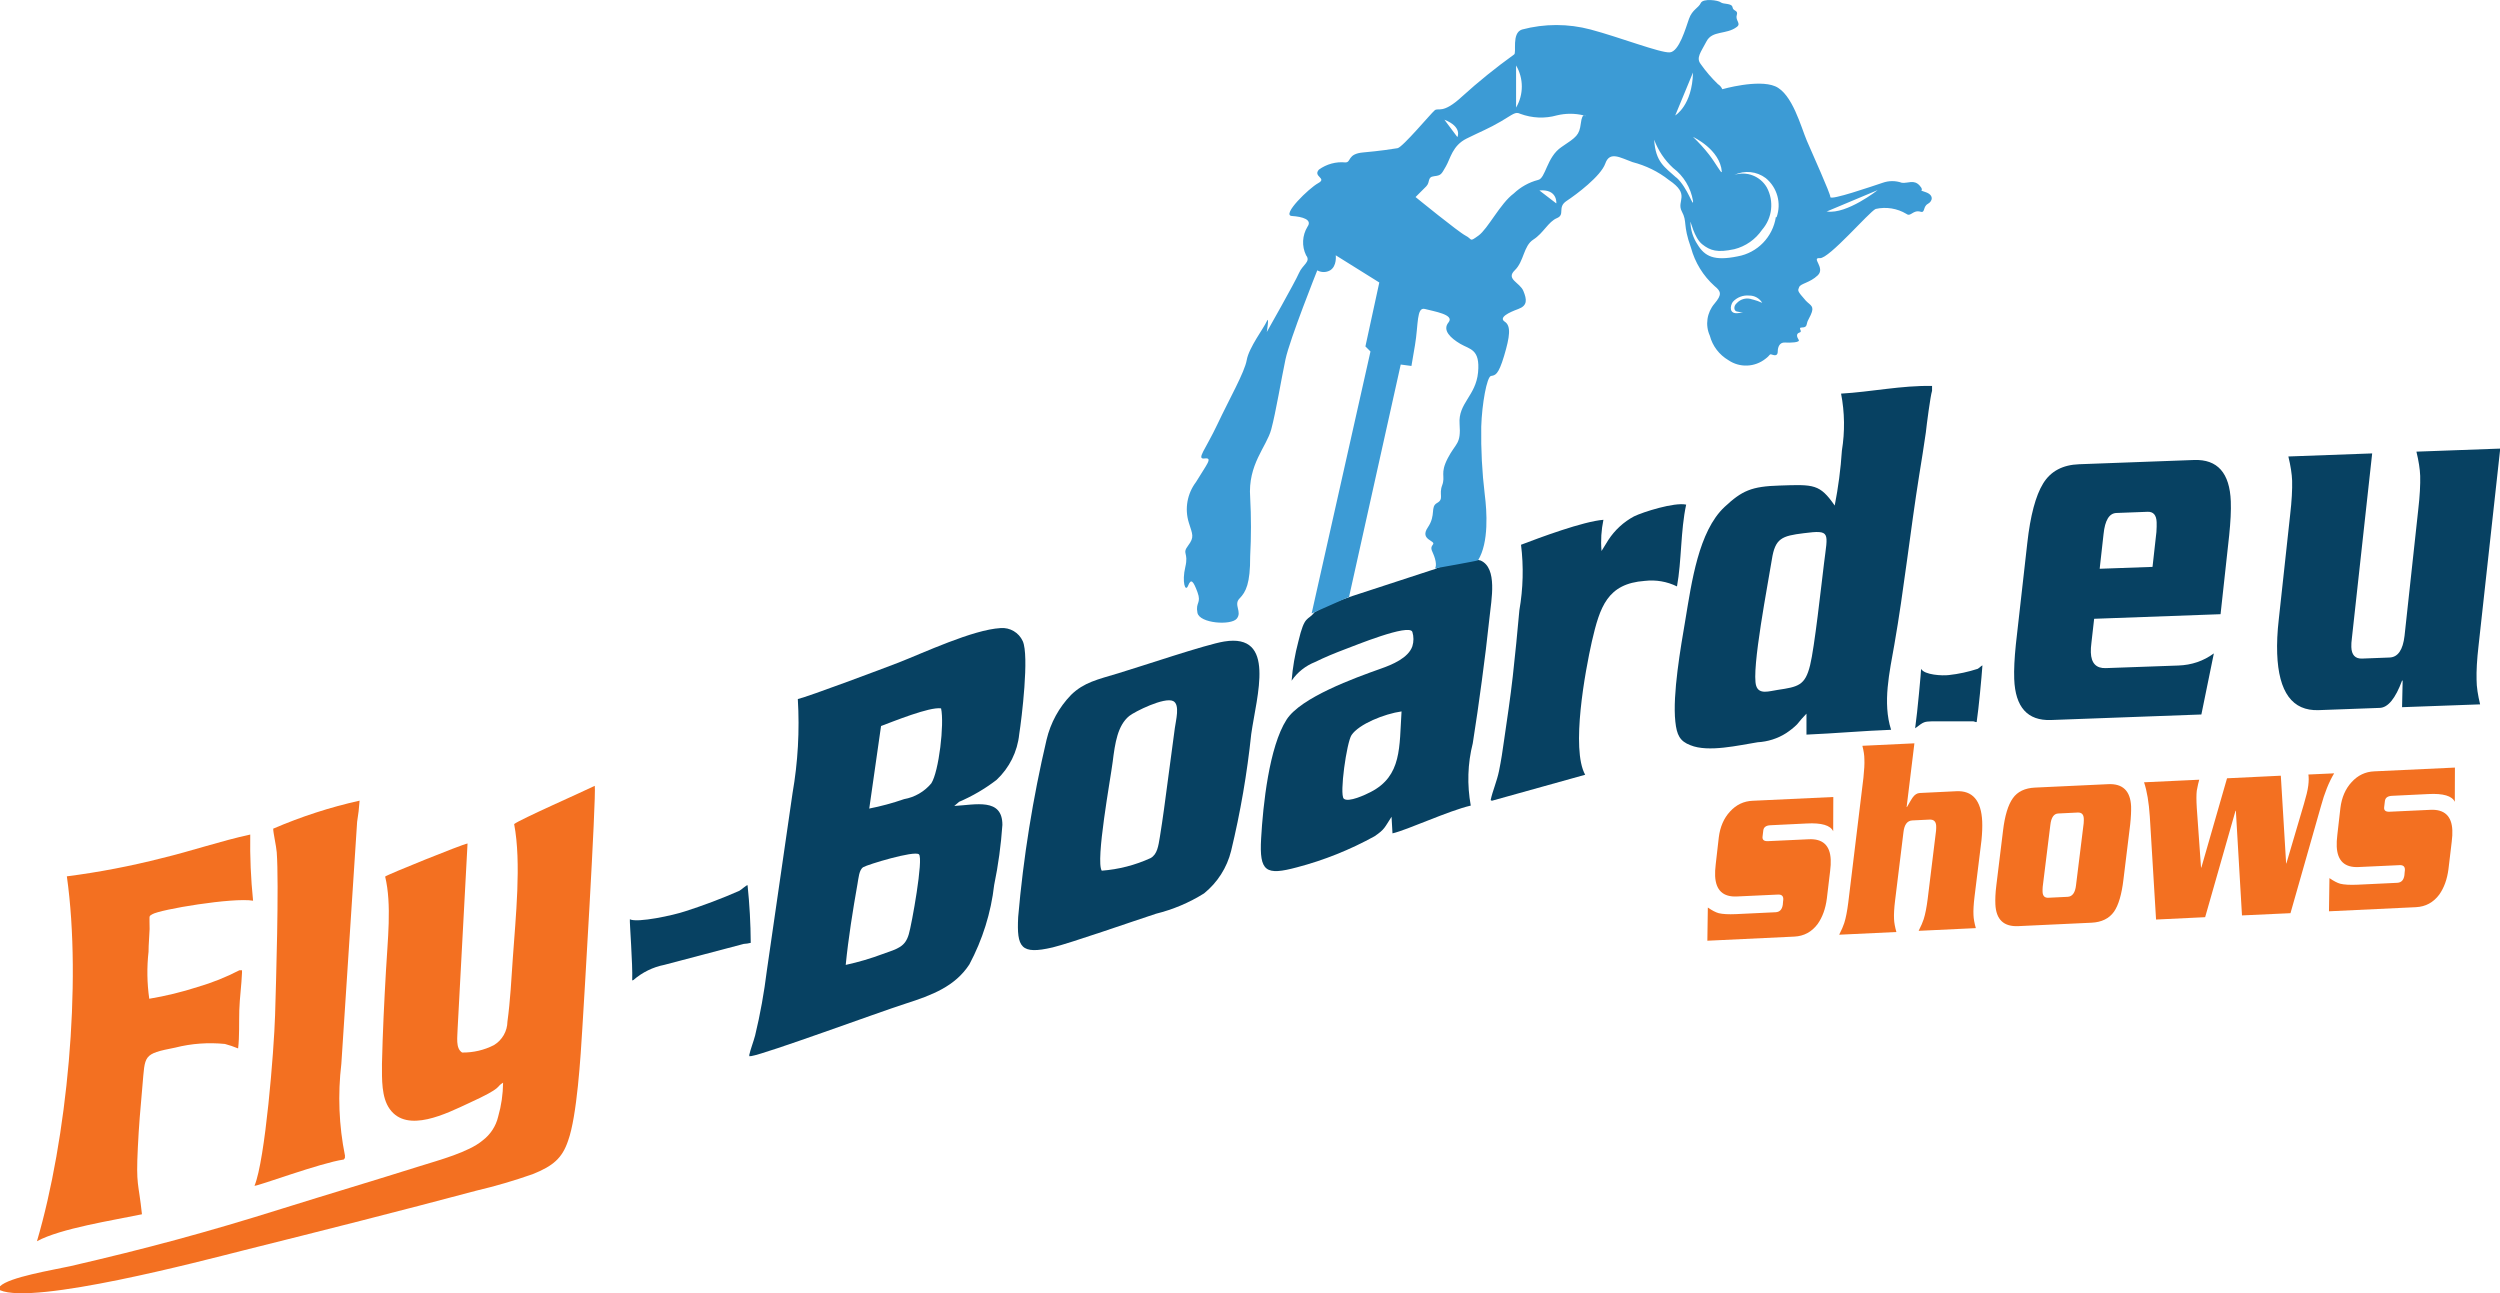 <?xml version="1.0" encoding="UTF-8"?> <svg xmlns="http://www.w3.org/2000/svg" xmlns:xlink="http://www.w3.org/1999/xlink" version="1.1" id="Layer_1" x="0px" y="0px" viewBox="0 0 212.39 109.87" style="enable-background:new 0 0 212.39 109.87;" xml:space="preserve"> <style type="text/css"> .st0{fill-rule:evenodd;clip-rule:evenodd;fill:#F37021;} .st1{fill-rule:evenodd;clip-rule:evenodd;fill:#074162;} .st2{fill:#3C9BD5;} .st3{fill:#074162;} .st4{fill:none;} .st5{fill:#F37021;} </style> <g id="Warstwa_2"> <g id="Warstwa_1-2"> <path class="st0" d="M0,109.28v0.33c2.9,1.27,17.07-2.47,20.75-3.4c6.6-1.65,13.21-3.32,19.73-5.06c1.62-0.38,3.21-0.85,4.78-1.4 c1.72-0.69,2.5-1.35,3-2.83c0.76-2.09,1.07-7.17,1.22-9.67c0.09-1.39,1.18-19.48,1.05-20.49c-1.05,0.52-6.37,2.86-6.85,3.25 c0.63,3.3,0.12,8-0.11,11.35c-0.12,1.77-0.22,3.68-0.46,5.43c-0.01,0.82-0.45,1.58-1.15,2c-0.84,0.43-1.76,0.64-2.7,0.63 c-0.58-0.36-0.39-1.34-0.38-2.07l0.84-15.69c-0.45,0.07-6.79,2.63-7,2.81c0.58,2.39,0.2,5.49,0.07,8 c-0.15,2.62-0.28,5.27-0.34,7.92c0,1.32-0.05,2.84,0.66,3.83c1.49,2.09,4.84,0.37,6.74-0.51c3-1.37,2.22-1.34,2.89-1.73 c-0.01,0.98-0.15,1.95-0.42,2.89c-0.19,0.81-0.66,1.52-1.32,2.02c-1.19,1-3.67,1.66-5.36,2.19c-3.87,1.22-7.77,2.38-11.67,3.6 c-6.36,2-11.51,3.39-18,4.89C4.47,107.9,0.77,108.5,0,109.28z"></path> <path class="st0" d="M20.56,82.64v-0.21h-0.22c-1.14,0.59-2.32,1.06-3.55,1.42c-1.34,0.43-2.72,0.77-4.11,1 c-0.19-1.33-0.21-2.67-0.06-4c0-0.64,0.07-1.28,0.09-1.92c0-1.21-0.09-1.06,0.21-1.25c0.67-0.42,6.89-1.45,8.58-1.16 c-0.19-1.87-0.27-3.74-0.24-5.62c-2.49,0.54-5,1.4-7.49,2c-2.66,0.68-5.36,1.2-8.09,1.55c1.29,9.16,0,22.37-2.54,31 c2-1.09,6.44-1.77,8.92-2.29c-0.3-2.82-0.51-2.35-0.35-5.65c0.08-1.74,0.23-3.49,0.39-5.25c0.24-2.63,0-2.71,2.79-3.26 c1.38-0.35,2.81-0.45,4.22-0.31c0.38,0.1,0.75,0.23,1.12,0.38c0.12-1,0.07-2.21,0.1-3.24S20.52,83.67,20.56,82.64z"></path> <path class="st0" d="M29.2,98.51c0.2-0.27,0.06,0,0.11-0.32c-0.52-2.57-0.62-5.21-0.31-7.82l1.34-20.55c0.1-0.6,0.17-1.2,0.21-1.8 c-2.52,0.56-4.97,1.36-7.34,2.38c0,0.36,0.26,1.47,0.3,2c0.2,2.72-0.06,11.12-0.14,13.85c-0.09,3-0.84,12.33-1.75,14.49 C21.89,100.78,27.24,98.79,29.2,98.51z"></path> <path class="st1" d="M71.85,81.97c0.22-2.24,0.61-4.68,1-6.88c0.09-0.48,0.13-1.2,0.49-1.42s4.33-1.43,4.73-1.09 s-0.62,6-0.86,6.78c-0.31,1.07-0.9,1.23-2.22,1.69c-1.02,0.38-2.06,0.69-3.12,0.92L71.85,81.97z M73.85,68.68l1-7 c1-0.37,4.12-1.65,5.1-1.5c0.29,1.33-0.19,5.38-0.83,6.37c-0.59,0.71-1.41,1.18-2.31,1.34c-0.98,0.34-1.98,0.61-3,0.81 L73.85,68.68z M63.65,89.64c0.06,0.12-0.11,0.1,0.18,0.08c1.26-0.2,10.81-3.72,13.09-4.45s4.21-1.47,5.43-3.33 c1.12-2.1,1.84-4.39,2.11-6.75c0.35-1.69,0.58-3.39,0.7-5.11c0-2.32-2.27-1.71-4.09-1.61l0.41-0.35c1.13-0.48,2.2-1.11,3.18-1.86 c1.09-1.02,1.78-2.4,1.93-3.89c0.21-1.34,0.86-6.66,0.3-7.9c-0.33-0.73-1.09-1.18-1.89-1.11c-2.34,0.13-6.56,2.11-8.66,2.93 c-1.24,0.48-7.66,2.89-8.56,3.1c0.16,2.68,0.01,5.36-0.45,8l-2.18,15.06c-0.23,1.86-0.56,3.71-1,5.53 C64,88.54,63.76,89.14,63.65,89.64z"></path> <path class="st1" d="M153.23,45.3c2.35-0.3,2.05-0.08,1.73,2.57c-0.23,1.86-0.81,7.17-1.18,8.64c-0.42,1.72-1,1.84-2.75,2.1 c-0.74,0.11-1.58,0.42-1.83-0.34c-0.44-1.33,1.05-8.93,1.33-10.74S151.39,45.53,153.23,45.3z M164.14,33.2v-0.41 c-2.54-0.06-5.22,0.51-7.73,0.65c0.31,1.6,0.33,3.24,0.07,4.84c-0.1,1.57-0.31,3.13-0.61,4.67c-1.27-1.83-1.76-1.8-4.68-1.7 c-2.4,0.07-3.2,0.44-4.68,1.82c-2.21,2.07-2.8,6.42-3.33,9.6c-0.39,2.3-1.1,6.32-0.85,8.64c0.12,1.13,0.38,1.66,1.28,2 c1.52,0.63,4.13,0,5.71-0.25c0.86-0.05,1.7-0.31,2.43-0.78c0.33-0.22,0.64-0.46,0.92-0.74c0.25-0.32,0.52-0.62,0.8-0.91v1.78 c2.39-0.1,4.78-0.32,7.19-0.41c-0.74-2.3-0.13-4.91,0.28-7.26c0.8-4.56,1.36-9.7,2.11-14.39c0.2-1.2,0.38-2.38,0.56-3.6 C163.68,36.09,164,33.62,164.14,33.2z"></path> <path class="st1" d="M93.6,73.97c-0.54-0.83,0.75-7.82,0.93-9.25c0.2-1.61,0.42-3.08,1.4-3.89c0.46-0.37,3-1.64,3.74-1.27 c0.6,0.3,0.22,1.66,0.14,2.29l-0.92,6.89c-0.11,0.77-0.22,1.57-0.35,2.35s-0.22,1.49-0.79,1.81C96.44,73.5,95.04,73.86,93.6,73.97 z M104,54.5c-1.55,0.25-7,2.1-9,2.7c-1.76,0.53-2.91,0.77-4,1.83c-1.03,1.06-1.75,2.38-2.09,3.82c-1.16,4.95-1.97,9.98-2.41,15.05 c-0.13,2.6,0.22,3.22,2.92,2.59c1.5-0.36,6.82-2.22,8.78-2.86c1.45-0.36,2.83-0.94,4.09-1.73c1.14-0.92,1.95-2.19,2.3-3.61 c0.79-3.27,1.36-6.59,1.71-9.93C106.76,59.1,108.45,53.77,104,54.5z"></path> <path class="st1" d="M119.07,60.44c-0.2,3,0.05,5.48-2.63,6.85c-0.4,0.21-1.9,0.92-2.28,0.56s0.25-4.79,0.66-5.4 C115.44,61.52,117.62,60.64,119.07,60.44L119.07,60.44z M122.07,48.29l-7.16,2.34c-0.6,0.2-1.14,0.4-1.71,0.61 c-0.52,0.22-1.03,0.48-1.52,0.77c-0.59,0.78-0.83,0.16-1.38,2.5c-0.29,1.09-0.48,2.2-0.57,3.32c0.49-0.72,1.19-1.27,2-1.59 c0.83-0.41,1.66-0.75,2.56-1.09c0.66-0.24,5.46-2.22,5.7-1.46c0.12,0.39,0.12,0.82,0,1.21c-0.34,1-1.72,1.57-2.69,1.91 c-2.22,0.79-6.79,2.44-8,4.33c-1.48,2.31-2,7.25-2.16,10.09s0.39,3.17,3.06,2.45c2.29-0.6,4.5-1.49,6.57-2.63 c0.89-0.6,0.86-0.76,1.45-1.66l0.08,1.41c1.27-0.29,4.75-1.92,6.65-2.36c-0.32-1.76-0.27-3.56,0.17-5.29 c0.28-1.74,0.53-3.54,0.77-5.31s0.46-3.56,0.65-5.36c0.16-1.55,0.7-4.21-0.75-4.86c-0.66-0.18-1.36-0.14-2,0.1 c-0.61,0.17-1.26,0.36-1.79,0.57H122.07z"></path> <path class="st1" d="M126.64,67.97l0.1,0.06l7.93-2.21c-1.22-2.19,0-8.79,0.57-11.33c0.68-2.93,1.31-4.91,4.49-5.14 c0.94-0.11,1.89,0.05,2.74,0.47c0.4-2.19,0.3-4.74,0.78-6.95c-1-0.22-3.68,0.63-4.43,1c-0.88,0.47-1.63,1.16-2.18,2l-0.58,0.94 c-0.08-0.89-0.02-1.78,0.16-2.65c-1.71,0.13-5.43,1.52-7,2.12c0.23,1.85,0.18,3.72-0.14,5.56c-0.17,1.88-0.35,3.76-0.56,5.62 s-0.48,3.64-0.74,5.43c-0.12,0.88-0.25,1.73-0.43,2.61S126.8,67.21,126.64,67.97z"></path> <path class="st1" d="M53.71,83.26c0.08,0.11,0,0,0.1,0c0.75-0.65,1.66-1.1,2.63-1.29l6.75-1.78c0.2-0.01,0.4-0.04,0.59-0.09 c-0.01-1.64-0.1-3.27-0.27-4.9c-0.12,0-0.51,0.38-0.7,0.48c-1.5,0.66-3.04,1.24-4.6,1.74c-1,0.34-4.05,1-4.7,0.68 C53.48,78.37,53.76,81.91,53.71,83.26z"></path> <path class="st1" d="M162.71,61.81c0,0.12,0,0,0,0.06c0.75-0.58,0.77-0.56,1.44-0.59h3.48c0.09,0,0.22,0.09,0.3,0.06 c0.18-1.21,0.41-3.7,0.49-4.81c-0.06,0-0.3,0.24-0.4,0.29c-0.8,0.26-1.62,0.44-2.45,0.53c-0.52,0.07-2.09,0-2.36-0.53 C163.21,57.02,162.9,60.51,162.71,61.81z"></path> <path class="st2" d="M163.58,16.32c-0.73-0.24,0,0-0.49-0.55c-0.49-0.55-1-0.18-1.51-0.24c-0.53-0.19-1.11-0.19-1.64,0 c-0.91,0.3-4.44,1.52-4.44,1.21s-1.51-3.64-2-4.79s-1.23-4-2.69-4.62s-4.49,0.25-4.49,0.25c-0.08-0.18-0.21-0.33-0.37-0.43 c-0.54-0.52-1.03-1.09-1.46-1.7c-0.42-0.54,0-1,0.49-1.94s1.69-0.55,2.57-1.22c0.4-0.29-0.14-0.54,0-1s-0.3-0.3-0.36-0.67 s-0.79-0.24-1-0.42s-1.51-0.36-1.7,0.06s-0.72,0.55-1,1.34s-0.84,2.79-1.63,2.85s-4.25-1.28-6.72-1.94 c-1.91-0.51-3.93-0.51-5.84,0c-0.91,0.3-0.43,2-0.67,2.12c-1.54,1.11-3.02,2.3-4.43,3.58c-1.64,1.52-2,0.91-2.31,1.16 s-2.73,3.15-3.16,3.22s-1.52,0.24-2.91,0.36s-1,0.85-1.52,0.85c-0.8-0.08-1.6,0.14-2.25,0.61c-0.54,0.6,0.73,0.72-0.06,1.15 s-3.15,2.73-2.24,2.79s1.76,0.31,1.33,0.91c-0.45,0.74-0.5,1.65-0.12,2.43c0.43,0.55-0.3,0.79-0.61,1.52s-2.73,5-2.73,5 s0.24-1.46,0-0.91s-1.52,2.24-1.7,3.28s-1.46,3.28-2.49,5.46s-1.82,3-1.09,2.91s0.18,0.49-0.73,2c-0.75,0.99-0.98,2.28-0.61,3.46 c0.31,1,0.49,1.21-0.06,1.94s0.06,0.55-0.24,1.82s0,2.19,0.24,1.58s0.43-0.42,0.79,0.55s-0.18,0.85,0,1.76s2.86,1.09,3.34,0.5 s-0.3-1.17,0.24-1.72s0.91-1.27,0.9-3.58c0.09-1.67,0.09-3.33,0-5c-0.21-2.81,1.39-4.29,1.79-5.78s0.85-4.25,1.21-5.95 c0.36-1.7,2.7-7.56,2.7-7.56c0.34,0.19,0.75,0.19,1.09,0c0.6-0.37,0.48-1.28,0.48-1.28l3.7,2.31L116,29.43l0.43,0.43l-5,22.26 l3.18-1.41L119,30.97l0.91,0.12l0.3-1.76c0.3-1.76,0.12-3.28,0.85-3.08s2.55,0.47,2,1.14s0.19,1.34,1,1.82s1.7,0.43,1.51,2.43 c-0.19,2-1.7,2.61-1.57,4.37s-0.31,1.58-1,2.91s-0.18,1.52-0.48,2.31s0.18,1.16-0.43,1.5s-0.06,1-0.79,2.08s0.73,1.1,0.43,1.46 s0,0.55,0.18,1.19s0,0.83,0,0.83s3.63-0.64,3.66-0.69c0.93-1.5,0.75-4.18,0.57-5.58c-0.23-1.91-0.33-3.84-0.3-5.77 c0.06-1.94,0.48-4.25,0.83-4.31s0.62-0.06,1.11-1.7s0.61-2.55,0.06-2.91s0.36-0.79,1.15-1.08s0.73-0.8,0.43-1.53 s-1.52-1-0.73-1.76c0.79-0.76,0.73-2.07,1.58-2.61s1.27-1.52,2-1.82s0-0.92,0.82-1.46s2.91-2.1,3.29-3.18s1.27-0.49,2.31-0.12 c1.12,0.29,2.18,0.8,3.09,1.52c1.89,1.27,0.61,1.76,1.1,2.67s0.06,1.09,0.78,3.09c0.34,1.25,1.03,2.38,2,3.25 c0.57,0.46,0.64,0.73,0,1.49c-0.65,0.76-0.81,1.82-0.4,2.73c0.23,0.88,0.8,1.62,1.58,2.08c0.97,0.66,2.25,0.6,3.16-0.13 c0.42-0.31,0.3-0.43,0.55-0.34s0.48,0.09,0.48-0.27s0.15-0.79,0.61-0.76s1.32,0,1.17-0.23s-0.25-0.52,0.07-0.62 s-0.22-0.43,0.23-0.43s0.35-0.31,0.47-0.56l0.25-0.5c0.35-0.76,0-0.79-0.41-1.21c-0.77-0.87-0.69-0.85-0.57-1.16s0.91-0.36,1.58-1 s-0.6-1.52,0.18-1.46s4.19-3.94,4.74-4.18c0.89-0.2,1.83-0.05,2.61,0.42c0.38,0.29,0.55-0.38,1.22-0.18 c0.38,0.11,0.18-0.44,0.6-0.67S164.31,16.56,163.58,16.32z M128.8,5.56c0.65,1.1,0.65,2.48,0,3.58V5.56z M123.8,11.63l-1.09-1.46 c1.54,0.61,1.11,1.46,1.11,1.46H123.8z M132.2,17.27l-1.42-1.09c1.55-0.14,1.44,1.09,1.44,1.09H132.2z M134.58,9.8 c-0.11,0-0.22,0.18-0.28,0.69c-0.13,1-0.37,1.15-1.64,2s-1.34,2.68-2,2.8c-0.77,0.2-1.48,0.6-2.06,1.15c-1.15,0.85-2.19,3-3,3.58 s-0.48,0.31-1.09,0s-4.25-3.28-4.25-3.28s0.55-0.54,0.91-0.91c0.36-0.37,0.06-0.79,0.67-0.86s0.61-0.17,1-0.84 s0.55-1.76,1.76-2.36s1.88-0.85,2.92-1.46s1.21-0.85,1.64-0.64c1,0.37,2.09,0.42,3.11,0.13c0.75-0.18,1.52-0.18,2.27,0 c0.08,0,0.15,0.02,0.2,0.08L134.58,9.8z M146.26,14.6c0,0.2-0.51-0.75-1.06-1.46c-0.42-0.54-0.88-1.04-1.37-1.51 c0,0,2.31,1.06,2.45,2.97H146.26z M143.83,6.16c-0.06,2.8-1.51,3.65-1.51,3.65L143.83,6.16z M142.41,15.09 c-1-0.91-1.76-1.31-1.88-3.22c0.34,0.91,0.89,1.74,1.61,2.4c0.9,0.68,1.5,1.68,1.69,2.79c0.06,0.7-0.43-1.09-1.4-1.97 L142.41,15.09z M148.87,25.44c-0.47-0.18-0.99-0.05-1.33,0.32c-0.29,0.26-0.23,0.64,0,0.7c0.7,0.16,0.69,0.06,0.21,0.13 c-0.91,0.16-0.76-0.63-0.54-0.94c0.35-0.39,0.87-0.59,1.39-0.54c0.45-0.01,0.88,0.23,1.11,0.62c-0.26-0.12-0.54-0.22-0.82-0.29 L148.87,25.44z M150.87,18.44c-0.26,1.69-1.56,3.04-3.25,3.34c-2,0.41-2.79,0-3.4-1c-0.38-0.57-0.59-1.23-0.61-1.92 c0-0.18,0.31,1.34,1,1.89s1.29,0.73,2.73,0.42c0.96-0.24,1.8-0.83,2.36-1.65c0.87-1,1.03-2.43,0.4-3.6 c-0.56-0.96-1.71-1.4-2.76-1.06c0.87-0.41,1.9-0.31,2.67,0.27c0.98,0.8,1.35,2.14,0.92,3.33L150.87,18.44z M155.16,17.98 l4.36-1.83c0,0-2.61,2.06-4.3,1.82L155.16,17.98z"></path> </g> </g> <g> <path class="st3" d="M188.65,52.18l-10.74,0.39l-0.23,2.03c-0.04,0.31-0.06,0.59-0.05,0.83c0.03,0.92,0.46,1.36,1.27,1.33 l6.17-0.22c1.12-0.04,2.13-0.38,3.01-1.03l-1.06,5.19l-12.78,0.47c-1.99,0.07-3.03-1.09-3.12-3.48c-0.03-0.8,0.02-1.78,0.14-2.95 l0.97-8.6c0.26-2.34,0.71-4.03,1.35-5.07c0.64-1.04,1.66-1.58,3.06-1.63l9.76-0.36c1.99-0.07,3.03,1.1,3.12,3.52 c0.03,0.77-0.02,1.73-0.14,2.9L188.65,52.18z M178.38,48.32l4.49-0.16l0.33-2.96c0.02-0.34,0.03-0.61,0.02-0.83 c-0.02-0.61-0.28-0.91-0.77-0.89l-2.64,0.1c-0.62,0.02-0.98,0.62-1.1,1.79L178.38,48.32z"></path> <path class="st3" d="M210.7,59.84l-6.63,0.24l0.05-2.26l-0.05,0c-0.56,1.52-1.2,2.3-1.9,2.32l-5.19,0.19 c-2.23,0.08-3.4-1.52-3.52-4.8c-0.03-0.86,0.01-1.84,0.14-2.95l0.96-8.83c0.14-1.2,0.19-2.17,0.17-2.91 c-0.02-0.58-0.13-1.27-0.32-2.06l7.12-0.26l-1.72,15.67c-0.04,0.31-0.06,0.57-0.05,0.78c0.02,0.67,0.33,1,0.91,0.98l2.34-0.09 c0.71-0.03,1.13-0.64,1.27-1.84l1.16-10.68c0.14-1.2,0.19-2.17,0.17-2.91c-0.02-0.58-0.13-1.27-0.32-2.06l7.12-0.26l-1.84,16.73 c-0.14,1.2-0.19,2.17-0.17,2.91C210.4,58.36,210.51,59.05,210.7,59.84z"></path> </g> <rect x="174.94" y="66.4" class="st4" width="59.89" height="39.74"></rect> <g> <path class="st5" d="M150.22,71.46l3.44-0.16c1.19-0.06,1.82,0.52,1.87,1.73c0.01,0.28,0,0.61-0.05,0.97l-0.28,2.35 c-0.11,0.85-0.37,1.57-0.78,2.15c-0.5,0.67-1.16,1.03-1.98,1.07l-7.39,0.35l0.04-2.82c0.36,0.25,0.67,0.41,0.92,0.48 c0.33,0.08,0.82,0.11,1.48,0.08l3.36-0.16c0.35-0.02,0.55-0.23,0.61-0.65l0.02-0.25c0.02-0.1,0.02-0.18,0.02-0.25 c-0.01-0.25-0.17-0.37-0.47-0.35l-3.46,0.16c-1.18,0.06-1.8-0.52-1.86-1.73c-0.01-0.28,0-0.61,0.05-1l0.26-2.28 c0.11-0.9,0.43-1.64,0.96-2.21c0.52-0.57,1.16-0.88,1.92-0.91l6.85-0.32l-0.01,2.91c-0.23-0.5-0.98-0.73-2.26-0.66l-3.09,0.15 c-0.36,0.02-0.56,0.17-0.59,0.45l-0.06,0.5C149.7,71.35,149.86,71.48,150.22,71.46z"></path> <path class="st5" d="M158.22,63.36l4.42-0.21l-0.66,5.41l0.03,0c0.28-0.49,0.44-0.76,0.47-0.79c0.18-0.26,0.39-0.39,0.62-0.4 l3.1-0.15c1.38-0.07,2.12,0.79,2.2,2.56c0.02,0.46,0,1-0.06,1.6l-0.59,4.79c-0.08,0.65-0.11,1.18-0.09,1.57 c0.01,0.31,0.08,0.69,0.2,1.11l-4.86,0.23c0.21-0.41,0.35-0.74,0.43-0.99c0.14-0.44,0.25-1.02,0.34-1.73l0.71-5.79 c0.01-0.17,0.02-0.31,0.01-0.42c-0.02-0.36-0.21-0.54-0.57-0.52l-1.45,0.07c-0.44,0.02-0.69,0.36-0.76,1.01l-0.71,5.79 c-0.08,0.65-0.11,1.18-0.09,1.57c0.01,0.31,0.08,0.69,0.2,1.11l-4.86,0.23c0.21-0.41,0.35-0.74,0.43-0.99 c0.14-0.44,0.25-1.02,0.34-1.73l1.29-10.62c0.07-0.65,0.1-1.18,0.08-1.57C158.39,64.16,158.33,63.79,158.22,63.36z"></path> <path class="st5" d="M180.97,70.06l-0.57,4.66c-0.15,1.27-0.42,2.18-0.8,2.73c-0.41,0.58-1.05,0.9-1.92,0.94l-6.21,0.29 c-1.24,0.06-1.89-0.56-1.95-1.85c-0.02-0.43,0-0.96,0.08-1.6l0.57-4.66c0.15-1.27,0.43-2.19,0.83-2.75 c0.4-0.57,1.03-0.87,1.89-0.91l6.21-0.29c1.24-0.06,1.89,0.57,1.95,1.88C181.06,68.9,181.04,69.42,180.97,70.06z M174.19,70.08 l-0.65,5.26c-0.01,0.18-0.02,0.33-0.01,0.45c0.02,0.33,0.18,0.49,0.48,0.48l1.65-0.08c0.4-0.02,0.64-0.35,0.71-0.98l0.65-5.26 c0.01-0.18,0.02-0.32,0.01-0.42c-0.02-0.35-0.19-0.51-0.51-0.5l-1.65,0.08C174.49,69.12,174.26,69.45,174.19,70.08z"></path> <path class="st5" d="M194.24,73.36l1.49-5.05c0.19-0.64,0.32-1.16,0.37-1.56c0.05-0.4,0.05-0.72,0.01-0.95l2.19-0.1 c-0.44,0.73-0.82,1.67-1.13,2.82l-2.58,9.06l-4.12,0.19l-0.52-8.89l-0.03,0l-2.58,9.04l-4.17,0.2l-0.53-8.74 c-0.08-1.21-0.24-2.18-0.49-2.92l4.69-0.22c-0.06,0.19-0.13,0.5-0.21,0.93c-0.04,0.33-0.04,0.82,0,1.47l0.36,5.06l0.03,0l2.18-7.58 l4.57-0.22l0.45,7.45L194.24,73.36z"></path> <path class="st5" d="M203.03,68.96l3.44-0.16c1.19-0.06,1.82,0.52,1.87,1.73c0.01,0.28,0,0.61-0.05,0.97l-0.28,2.35 c-0.11,0.85-0.37,1.57-0.78,2.15c-0.5,0.67-1.16,1.03-1.98,1.07l-7.39,0.35l0.04-2.82c0.36,0.25,0.67,0.41,0.92,0.48 c0.33,0.08,0.82,0.11,1.48,0.08l3.36-0.16c0.35-0.02,0.55-0.23,0.61-0.65l0.02-0.25c0.02-0.1,0.02-0.18,0.02-0.25 c-0.01-0.25-0.17-0.37-0.47-0.35l-3.46,0.16c-1.18,0.06-1.8-0.52-1.86-1.73c-0.01-0.28,0-0.61,0.05-1l0.26-2.28 c0.11-0.9,0.43-1.64,0.96-2.21c0.52-0.57,1.16-0.88,1.92-0.91l6.85-0.32l-0.01,2.91c-0.23-0.5-0.98-0.73-2.26-0.66l-3.09,0.15 c-0.36,0.02-0.56,0.17-0.59,0.45l-0.06,0.5C202.51,68.85,202.67,68.98,203.03,68.96z"></path> </g> </svg> 